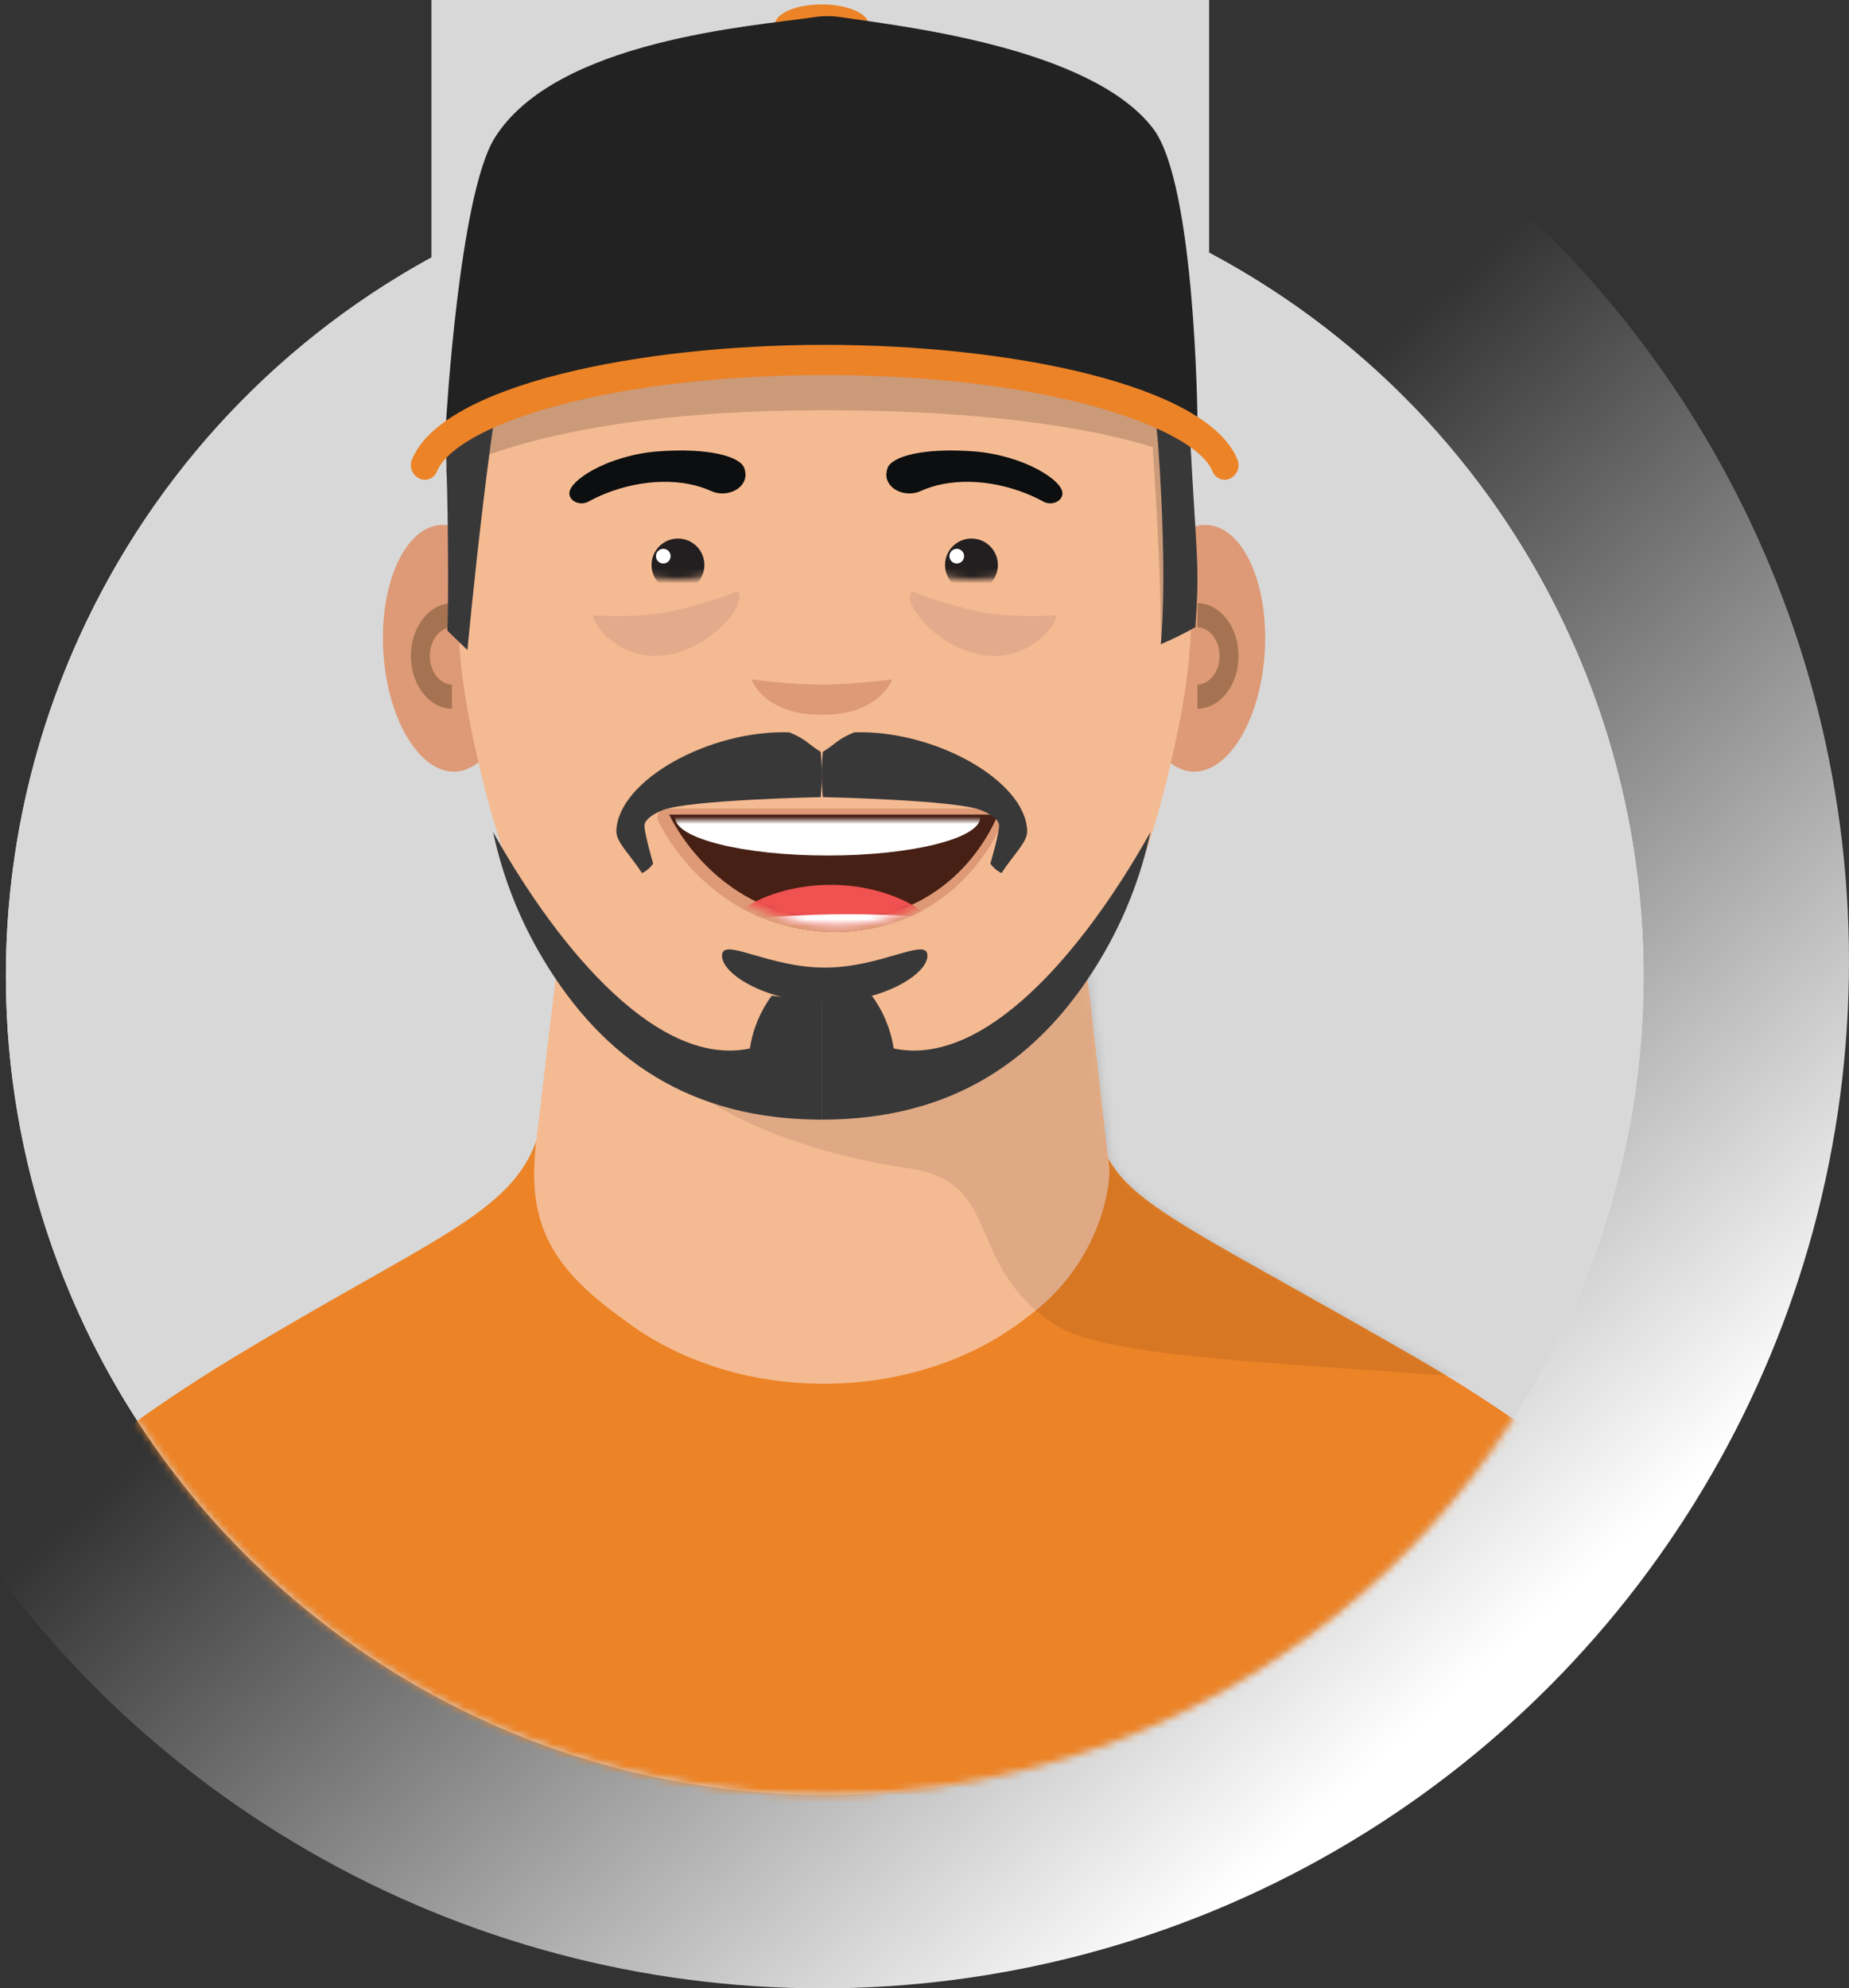 <?xml version="1.0" encoding="UTF-8"?>
<svg width="252px" height="271px" viewBox="0 0 252 271" version="1.1" xmlns="http://www.w3.org/2000/svg" xmlns:xlink="http://www.w3.org/1999/xlink">
    <rect x="0" y="0" width="252" height="271" fill="#333333" stroke="none"/>
    <!-- Generator: Sketch 63.1 (92452) - https://sketch.com -->
    <title>Persona</title>
    <desc>Created with Sketch.</desc>
    <defs>
        <linearGradient x1="83.183%" y1="84.561%" x2="48.288%" y2="45.571%" id="linearGradient-1">
            <stop stop-color="#FFFFFF" offset="0%"></stop>
            <stop stop-color="#FFFFFF" stop-opacity="0" offset="100%"></stop>
        </linearGradient>
        <path d="M163.99,40.223 L163.99,0 L58.003,0 L58.003,40.875 C13.181,65.427 -9.241,117.297 3.579,166.78 C16.399,216.263 61.184,250.712 112.286,250.4 C163.388,250.084 207.746,215.087 219.957,165.45 C232.168,115.813 209.11,64.222 163.99,40.223 Z" id="path-2"></path>
        <path d="M217.998,84.122 C190.499,68.335 180.593,64.143 176.453,58 C176.451,57.976 176.449,57.949 176.446,57.927 C175.367,49.777 173.852,33.644 171.458,17.487 C168.002,-5.829 106.209,-5.829 102.753,17.487 C100.405,33.328 99.253,44.906 98.072,54.165 C94.502,64.623 83.73,67.679 56.402,84.122 C7.029,113.83 0,144.8 0,144.8 L274.4,144.8 C274.4,144.8 267.975,112.814 217.998,84.122 Z" id="path-4"></path>
        <path d="M0.8,1.11022302e-17 L45.6,1.11022302e-17 C45.6,1.11022302e-17 40.423,14.4 23.804,14.4 C7.185,14.4 0.8,1.11022302e-17 0.8,1.11022302e-17 Z" id="path-6"></path>
        <path d="M0.8,1.11022302e-17 L45.6,1.11022302e-17 C45.6,1.11022302e-17 40.423,14.4 23.804,14.4 C7.185,14.4 0.8,1.11022302e-17 0.8,1.11022302e-17 Z" id="path-8"></path>
        <path d="M9.54969437e-13,7.206 C1.828,7.748 3.725,8.014 5.629,7.995 C8.09,8.057 10.535,7.581 12.8,6.598 C12.8,6.598 9.405,2.22044605e-17 6.384,2.22044605e-17 C3.363,2.22044605e-17 9.54969437e-13,7.206 9.54969437e-13,7.206 Z" id="path-10"></path>
        <path d="M13.6,7.206 C11.772,7.748 9.875,8.014 7.971,7.995 C5.51,8.057 3.065,7.581 0.8,6.598 C0.8,6.598 4.195,2.22044605e-17 7.216,2.22044605e-17 C10.237,2.22044605e-17 13.6,7.206 13.6,7.206 Z" id="path-12"></path>
    </defs>
    <g id="HMW-Instructor-Website" stroke="none" stroke-width="1" fill="none" fill-rule="evenodd">
        <g id="HMW---About" transform="translate(-810, -8953)">
            <g id="bio-block-copy-6" transform="translate(782, 8944)">
                <g id="Personas/Hector/Basic">
                    <circle id="Oval" fill="url(#linearGradient-1)" cx="140" cy="140" r="140"></circle>
                    <g id="Hector_smile" stroke-width="1" transform="translate(28.8, 3.2)">
                        <circle id="Oval" fill="#FCE8D5" fill-rule="nonzero" cx="111.6" cy="138.8" r="111.6"></circle>
                        <g id="Clipped">
                            <mask id="mask-3" fill="white">
                                <use xlink:href="#path-2"></use>
                            </mask>
                            <use id="Path" fill="#D8D8D8" opacity="0" xlink:href="#path-2"></use>
                            <g id="Group" mask="url(#mask-3)">
                                <g transform="translate(-25.6, 6.4)">
                                    <path d="M217.998,184.56 C167.218,155.233 176.417,165.687 171.173,130.09 C169.523,118.895 152.65,113.624 137.2,114.492 C121.75,113.624 100.237,136.293 98.072,154.424 C94.502,164.945 83.73,168.019 56.402,184.56 C7.029,214.445 0,245.6 0,245.6 L274.4,245.6 C274.4,245.6 267.975,213.423 217.998,184.56 Z" id="Path" fill="#EC8327" fill-rule="nonzero"></path>
                                    <path d="M164.655,179.028 L165.667,178.237 C174.871,171.037 176.295,160.732 175.955,158.148 C174.881,149.967 173.374,133.772 170.99,117.554 C167.55,94.149 106.045,94.149 102.605,117.554 C100.268,133.456 99.121,145.077 97.946,154.372 C96.594,165.062 99.003,171.277 108.777,178.498 L110.324,179.642 C125.723,191.019 149.67,190.749 164.655,179.028 Z" id="Path" fill="#F4BA91" fill-rule="nonzero"></path>
                                    <g id="Clipped" stroke-width="1" fill="none" fill-rule="evenodd" transform="translate(0, 100)">
                                        <mask id="mask-5" fill="white">
                                            <use xlink:href="#path-4"></use>
                                        </mask>
                                        <g id="Path"></g>
                                        <path d="M270.156,96.78 C287.802,109.813 271.63,-36.8 271.63,-36.8 L125.857,-23.082 L132.794,23.092 C123.458,23.956 115.655,27.976 112.714,34.292 C108.136,44.12 126.215,55.434 148.622,58.626 C161.714,60.491 156,71.76 168.699,80.027 C181.159,88.139 252.51,83.747 270.156,96.78 Z" id="Path" fill="#000000" opacity="0.3" mask="url(#mask-5)"></path>
                                    </g>
                                    <ellipse id="Oval" fill="#DE9A76" fill-rule="nonzero" transform="translate(85.909, 87.758) rotate(-3.564) translate(-85.909, -87.758) " cx="85.909" cy="87.758" rx="8.88" ry="16.839"></ellipse>
                                    <path d="M86.4,92.71 C84.73,92.662 83.386,90.934 83.386,88.8 C83.386,86.666 84.73,84.938 86.4,84.89 L86.4,81.6 C83.301,81.648 80.8,84.851 80.8,88.8 C80.8,92.749 83.301,95.952 86.4,96 L86.4,92.71 Z" id="Path" fill="#A57351" fill-rule="nonzero"></path>
                                    <ellipse id="Oval" fill="#DE9A76" fill-rule="nonzero" transform="translate(188.309, 87.758) rotate(-86.436) translate(-188.309, -87.758) " cx="188.309" cy="87.758" rx="16.839" ry="8.88"></ellipse>
                                    <path d="M188,92.71 C189.67,92.662 191.014,90.934 191.014,88.8 C191.014,86.666 189.67,84.938 188,84.89 L188,81.6 C191.099,81.648 193.6,84.851 193.6,88.8 C193.6,92.749 191.099,95.952 188,96 L188,92.71 Z" id="Path" fill="#A57351" fill-rule="nonzero"></path>
                                    <path d="M137.202,14.325 C145.347,14.325 184.547,7.191 186.045,37.686 C186.645,49.895 185.673,59.808 186.063,68.182 C188.408,82.695 186.728,92.989 184.606,102.349 C181.3,116.929 172.673,150.4 137.2,150.4 C101.727,150.4 93.1,116.929 89.794,102.349 C87.672,92.989 85.992,82.695 88.337,68.182 C88.727,59.808 87.755,49.895 88.355,37.686 C89.853,7.191 129.053,14.325 137.198,14.325 L137.202,14.325 Z" id="Path" fill="#F4BA91" fill-rule="nonzero"></path>
                                    <path d="M187.2,62.4 C187.188,60.394 186.283,58.498 184.728,57.224 C185.264,53.391 183.63,49.793 184.115,46.432 C177.194,46.415 175.21,43.261 171.235,38.4 C170.622,38.909 169.952,39.423 169.186,40.013 C168.442,40.586 167.682,41.114 166.906,41.598 C167.415,42.291 167.869,43.023 168.265,43.786 C171.244,49.525 178.806,44.336 181.215,55.001 C173.179,51.262 157.501,50.13 136.952,50.13 C106.488,50.13 85.6,54.166 85.6,63.958 C85.6,63.958 98.91,55.308 136.952,55.308 C161.412,55.308 175.179,58.238 181.9,60.332 C183.01,76.387 183.024,84.756 183.013,86.4 C183.128,86.147 183.505,85.724 184.609,85.063 C185.147,76.764 184.878,76.876 183.991,61.029 C185.096,61.4 186.169,61.859 187.2,62.4 L187.2,62.4 Z" id="Path" fill="#CA9A79" fill-rule="nonzero" style="mix-blend-mode: multiply;"></path>
                                    <path d="M105.6,83.245 C105.895,85.368 109.795,89.171 114.859,88.771 C120.373,88.335 125.167,83.541 125.566,81.088 C125.657,80.704 125.563,80.299 125.312,80 C122.154,81.229 118.904,82.192 115.596,82.88 C112.286,83.374 108.935,83.497 105.6,83.245 L105.6,83.245 Z" id="Path" fill="#E3AB8C" fill-rule="nonzero"></path>
                                    <path d="M168.8,83.245 C168.505,85.368 164.605,89.171 159.541,88.771 C154.027,88.335 149.233,83.541 148.834,81.088 C148.743,80.704 148.837,80.299 149.088,80 C152.246,81.229 155.496,82.192 158.804,82.88 C162.114,83.374 165.465,83.497 168.8,83.245 Z" id="Path" fill="#E3AB8C" fill-rule="nonzero"></path>
                                    <path d="M138.599,126.4 C121.928,126.4 115.315,111.41 115.25,111.259 C115.169,111.07 115.187,110.851 115.298,110.678 C115.408,110.505 115.597,110.4 115.799,110.4 L160.201,110.4 C160.395,110.4 160.578,110.497 160.69,110.659 C160.803,110.822 160.831,111.031 160.765,111.218 C160.713,111.37 155.3,126.4 138.599,126.4 Z" id="Path" fill="#472015" fill-rule="nonzero"></path>
                                    <path d="M160.8,110.4 C160.8,110.4 155.623,124.8 139.004,124.8 C122.385,124.8 116,110.4 116,110.4 L160.8,110.4 M160.392,109.6 L115.608,109.6 C115.2,109.6 114.82,109.804 114.597,110.141 C114.374,110.479 114.338,110.906 114.502,111.275 C114.569,111.426 121.4,126.4 138.604,126.4 C155.87,126.4 161.476,111.348 161.53,111.196 C161.662,110.83 161.605,110.423 161.379,110.106 C161.152,109.789 160.784,109.6 160.392,109.6 L160.392,109.6 Z" id="Shape" fill="#DE9A76" fill-rule="nonzero"></path>
                                    <g id="Clipped" stroke-width="1" fill="none" fill-rule="evenodd" transform="translate(115.2, 111.2)">
                                        <mask id="mask-7" fill="white">
                                            <use xlink:href="#path-6"></use>
                                        </mask>
                                        <g id="Path"></g>
                                        <ellipse id="Oval" fill="#F05151" fill-rule="nonzero" mask="url(#mask-7)" cx="22.8" cy="21.6" rx="18" ry="12.8"></ellipse>
                                    </g>
                                    <g id="Clipped" stroke-width="1" fill="none" fill-rule="evenodd" transform="translate(115.2, 111.2)">
                                        <mask id="mask-9" fill="white">
                                            <use xlink:href="#path-8"></use>
                                        </mask>
                                        <g id="Path"></g>
                                        <g id="Group" mask="url(#mask-9)" fill="#FFFFFF" fill-rule="nonzero">
                                            <g transform="translate(-12, -5.6)" id="Oval">
                                                <ellipse cx="34.4" cy="5.2" rx="20.8" ry="5.2"></ellipse>
                                                <ellipse cx="37.2" cy="28.4" rx="37.2" ry="10"></ellipse>
                                            </g>
                                        </g>
                                    </g>
                                    <path d="M126.396,63.968 C126.524,66.024 123.833,67.295 121.711,66.32 C117.96,64.598 112.5,64.597 107.34,66.663 C106.535,66.984 105.749,67.354 104.985,67.77 C103.96,68.33 102.556,67.813 102.413,66.795 L102.406,66.742 C102.186,64.919 107.748,61.412 114.565,60.915 C121.381,60.418 125.703,61.597 126.249,63.226 C126.33,63.465 126.379,63.715 126.396,63.968 Z" id="Path" fill="#0C0E0F" fill-rule="nonzero"></path>
                                    <path d="M145.604,63.968 C145.476,66.024 148.167,67.295 150.289,66.32 C154.04,64.598 159.5,64.597 164.66,66.663 C165.465,66.984 166.251,67.354 167.015,67.77 C168.04,68.33 169.444,67.813 169.587,66.795 L169.594,66.742 C169.814,64.919 164.252,61.412 157.435,60.915 C150.619,60.418 146.297,61.597 145.751,63.226 C145.67,63.465 145.621,63.715 145.604,63.968 Z" id="Path" fill="#0C0E0F" fill-rule="nonzero"></path>
                                    <path d="M136.8,135.677 L135.09,135.677 L129.982,135.107 C128.417,137.219 127.394,139.69 127.004,142.298 C114.737,144.909 101.298,129.399 92,112.8 C93.313,118.938 95.631,124.812 98.859,130.18 C107.022,143.792 118.908,152 136.8,152" id="Path" fill="#393839" fill-rule="nonzero"></path>
                                    <path d="M136.8,135.677 L138.51,135.677 L143.619,135.107 C145.184,137.219 146.207,139.69 146.596,142.298 C158.865,144.909 172.301,129.399 181.6,112.8 C180.288,118.938 177.971,124.812 174.744,130.18 C166.58,143.792 154.693,152 136.8,152" id="Path" fill="#393839" fill-rule="nonzero"></path>
                                    <path d="M136.659,101.876 C134.79,100.711 134.697,100.165 132.376,99.214 C121.543,98.847 109.083,105.717 108.802,112.609 C108.738,114.157 110.551,115.707 112.304,118.4 C112.912,118.099 113.434,117.651 113.82,117.1 C113.82,117.1 112.416,112.344 112.665,111.679 C112.985,110.824 114.07,110.245 115.073,109.831 C118.519,108.41 136.659,108.044 136.659,108.044 C136.847,105.992 136.847,103.928 136.659,101.876 L136.659,101.876 Z" id="Path" fill="#393839" fill-rule="nonzero"></path>
                                    <path d="M136.941,101.876 C138.81,100.711 138.903,100.165 141.224,99.214 C152.057,98.847 164.517,105.717 164.798,112.609 C164.862,114.157 163.049,115.707 161.296,118.4 C160.688,118.099 160.166,117.651 159.78,117.1 C159.78,117.1 161.184,112.344 160.935,111.679 C160.615,110.824 159.53,110.245 158.527,109.831 C155.081,108.41 136.941,108.044 136.941,108.044 C136.753,105.992 136.753,103.928 136.941,101.876 L136.941,101.876 Z" id="Path" fill="#393839" fill-rule="nonzero"></path>
                                    <path d="M151.2,129.648 C151.2,132.256 144.932,136 137.2,136 C129.468,136 123.2,132.256 123.2,129.648 C123.2,127.04 129.468,131.278 137.2,131.278 C144.932,131.278 151.2,127.04 151.2,129.648 Z" id="Path" fill="#393839" fill-rule="nonzero"></path>
                                    <g id="Clipped" stroke-width="1" fill="none" fill-rule="evenodd" transform="translate(111.2, 70.4)">
                                        <mask id="mask-11" fill="white">
                                            <use xlink:href="#path-10"></use>
                                        </mask>
                                        <g id="Path"></g>
                                        <g id="Group" mask="url(#mask-11)" fill-rule="nonzero">
                                            <g transform="translate(1.6, 2.4)" id="Oval">
                                                <circle fill="#231F20" cx="4.4" cy="3.6" r="3.6"></circle>
                                                <circle fill="#FFFFFF" cx="2.4" cy="2.4" r="1"></circle>
                                            </g>
                                        </g>
                                    </g>
                                    <g id="Clipped" stroke-width="1" fill="none" fill-rule="evenodd" transform="translate(149.6, 70.4)">
                                        <mask id="mask-13" fill="white">
                                            <use xlink:href="#path-12"></use>
                                        </mask>
                                        <g id="Path"></g>
                                        <g id="Group" mask="url(#mask-13)" fill-rule="nonzero">
                                            <g transform="translate(3.2, 2.4)" id="Oval">
                                                <circle fill="#231F20" cx="4.4" cy="3.6" r="3.6"></circle>
                                                <circle fill="#FFFFFF" cx="2.4" cy="2.4" r="1"></circle>
                                            </g>
                                        </g>
                                    </g>
                                    <path d="M93.85,40.054 C91.302,40.19 90.16,42.043 87.779,41.128 C87.635,41.842 87.857,40.261 87.779,41.021 C87.134,47.327 85.246,51.758 85.658,63.428 C85.91,70.545 85.916,82.752 85.773,85.357 L88.508,88 C88.508,88 91.827,52.068 95.2,40 C94.75,40.013 94.3,40.03 93.85,40.054 Z" id="Path" fill="#393839" fill-rule="nonzero"></path>
                                    <path d="M185.479,53.778 C181.974,51.858 182.35,49.014 180.297,45.6 C180.242,45.61 180.192,45.62 180.137,45.629 C178.221,45.952 176.31,46.299 174.4,46.65 C177.788,48.247 181.783,47.964 182.654,60.21 C183.976,78.81 183.001,87.2 183.001,87.2 C184.62,86.519 186.196,85.742 187.721,84.875 C188.276,76.395 187.98,76.709 187.036,59.79 C187.985,57.734 185.214,55.728 185.479,53.778 Z" id="Path" fill="#393839" fill-rule="nonzero"></path>
                                    <path d="M127.2,92 C128.469,95.016 132.323,96.974 136.8,96.788 C141.277,96.974 145.131,95.016 146.4,92 C143.214,92.411 140.01,92.652 136.8,92.724 C133.59,92.652 130.386,92.411 127.2,92 L127.2,92 Z" id="Path" fill="#DE9A76" fill-rule="nonzero"></path>
                                    <ellipse id="Oval" fill="#EC8327" fill-rule="nonzero" cx="136.8" cy="2.8" rx="6.4" ry="2.8"></ellipse>
                                    <path d="M181.974,16.941 C173.478,5.781 147.436,2.955 139.365,1.735 C138.178,1.555 136.971,1.555 135.784,1.735 C127.713,2.955 100.555,4.793 92.205,18.227 C87.373,26.002 85.6,56.8 85.6,56.8 L106.916,51.601 L137.574,49.068 L168.232,51.601 L188,56.522 C188,56.522 187.725,24.497 181.974,16.941 Z" id="Path" fill="#222222" fill-rule="nonzero"></path>
                                    <path d="M191.75,64.8 L191.75,64.8 C191.008,64.801 190.34,64.349 190.062,63.657 C187.722,57.83 168.041,50.521 137.2,50.521 C122.68,50.521 109.05,52.195 98.824,55.237 C89.544,57.996 85.371,61.195 84.357,63.632 C84.095,64.321 83.446,64.782 82.713,64.8 L82.65,64.8 C81.995,64.748 81.406,64.377 81.074,63.807 C80.743,63.236 80.71,62.538 80.987,61.939 C85.245,51.823 111.95,46.4 137.2,46.4 C162.45,46.4 189.155,51.823 193.413,61.939 C193.69,62.538 193.657,63.236 193.326,63.807 C192.994,64.377 192.405,64.748 191.75,64.8 L191.75,64.8 Z" id="Path" fill="#EC8327" fill-rule="nonzero"></path>
                                </g>
                            </g>
                        </g>
                    </g>
                </g>
            </g>
        </g>
    </g>
</svg>